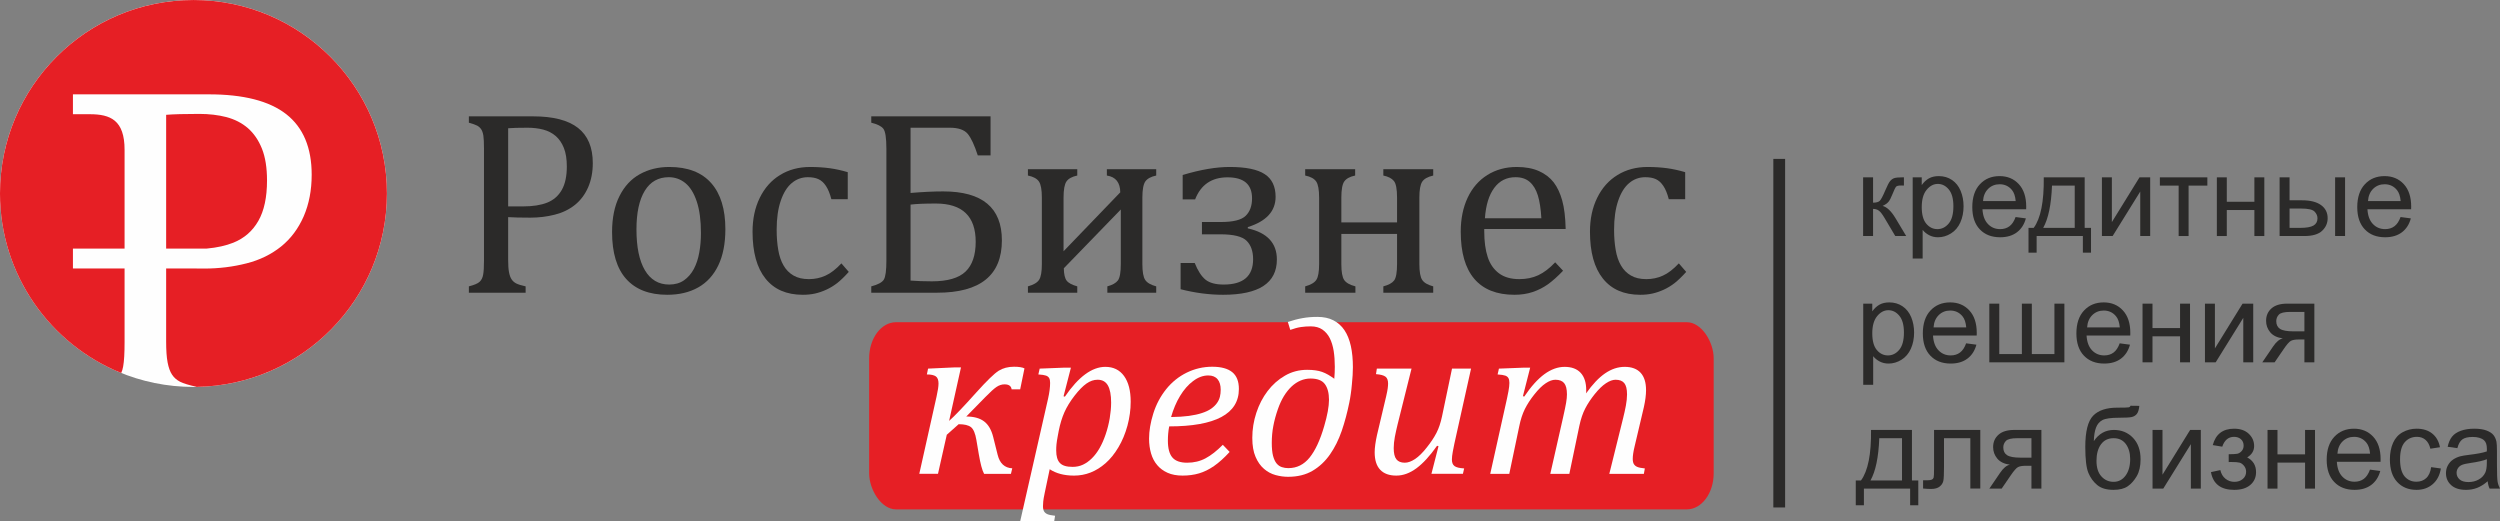 <?xml version="1.0" encoding="UTF-8"?> <!-- Creator: CorelDRAW X7 --> <svg xmlns="http://www.w3.org/2000/svg" xmlns:xlink="http://www.w3.org/1999/xlink" xml:space="preserve" width="187.235mm" height="39.032mm" style="shape-rendering:geometricPrecision; text-rendering:geometricPrecision; image-rendering:optimizeQuality; fill-rule:evenodd; clip-rule:evenodd" viewBox="0 0 394138 82164"><rect x="0" y="0" width="394138" height="82164" fill="#808080" stroke="none"/> <defs> <style type="text/css"> <![CDATA[ .fil0 {fill:#FEFEFE} .fil4 {fill:#2B2A29} .fil1 {fill:#E61F25} .fil3 {fill:#FEFEFE;fill-rule:nonzero} .fil5 {fill:#2B2A29;fill-rule:nonzero} .fil2 {fill:#2B2A29;fill-rule:nonzero} ]]> </style> </defs> <g id="Слой_x0020_1">  <g id="_2440688002496"> <g> <circle class="fil0" cx="30500" cy="30500" r="30500"></circle> <path class="fil1" d="M30499 3c16845,0 30500,13655 30500,30499 0,16701 -13423,30264 -30070,30495l0 -29c-1148,-251 -1985,-514 -2523,-777 -538,-275 -969,-645 -1280,-1124 -323,-479 -549,-1124 -705,-1949 -155,-813 -227,-1913 -227,-3288l0 -11509 3524 0c762,12 1596,18 2502,18 2308,0 4520,-275 6625,-813 2105,-526 3921,-1423 5465,-2655 1541,-1243 2725,-2833 3574,-4771 837,-1937 1255,-4113 1255,-6552 0,-4269 -1338,-7449 -4005,-9542 -2679,-2093 -6743,-3133 -12208,-3133l-5737 0 -11649 0 -4041 0 0 3132 2648 0c3262,0 5494,925 5494,5621l0 15563 -8142 0 0 3132 8142 0 0 11617c0,1721 -71,3013 -227,3850 -65,377 -166,716 -302,1015 -11204,-4512 -19112,-15482 -19112,-28301 0,-16844 13655,-30499 30499,-30499zm2095 39186c1619,-148 3017,-458 4194,-928 1722,-693 3037,-1841 3946,-3443 909,-1590 1363,-3719 1363,-6350 0,-2008 -263,-3682 -801,-5033 -538,-1340 -1279,-2416 -2224,-3241 -945,-813 -2081,-1387 -3384,-1734 -1303,-334 -2727,-502 -4269,-502 -2320,0 -4054,48 -5225,144l0 21087 6400 0z"></path> </g> <path class="fil2" d="M80115 40995c0,799 41,1439 132,1912 90,480 222,855 410,1133 181,278 431,494 744,654 313,153 800,306 1467,452l0 1001 -8948 0 0 -1001c848,-216 1411,-452 1696,-723 285,-265 473,-640 556,-1127 91,-486 132,-1237 132,-2239l0 -17625c0,-932 -34,-1621 -97,-2045 -69,-431 -181,-758 -341,-1001 -152,-236 -361,-424 -618,-570 -258,-139 -703,-299 -1328,-473l0 -1001 10109 0c3178,0 5542,605 7099,1822 1551,1216 2330,3066 2330,5548 0,1418 -244,2684 -730,3810 -494,1127 -1182,2051 -2079,2775 -897,716 -1954,1237 -3178,1543 -1224,313 -2510,473 -3852,473 -1509,0 -2677,-28 -3504,-83l0 6765zm0 -8455l2364 0c1536,0 2802,-202 3796,-598 1001,-403 1766,-1071 2295,-2003 528,-924 792,-2162 792,-3692 0,-1168 -153,-2141 -466,-2927 -312,-779 -744,-1404 -1293,-1884 -549,-473 -1210,-807 -1968,-1008 -757,-195 -1585,-292 -2482,-292 -1349,0 -2357,28 -3038,83l0 12321z"></path> <path id="1" class="fil2" d="M105194 46474c-2829,0 -4985,-834 -6473,-2496 -1481,-1662 -2225,-4123 -2225,-7384 0,-2239 389,-4138 1168,-5681 779,-1551 1850,-2705 3212,-3456 1356,-751 2900,-1133 4638,-1133 2907,0 5111,848 6606,2538 1495,1689 2238,4116 2238,7280 0,2259 -375,4157 -1119,5708 -751,1551 -1808,2705 -3177,3470 -1370,772 -2997,1154 -4868,1154zm-4853 -10312c0,2803 445,4951 1335,6453 890,1495 2162,2246 3824,2246 904,0 1683,-216 2323,-661 632,-438 1154,-1036 1557,-1780 396,-751 689,-1613 862,-2600 181,-981 264,-2010 264,-3087 0,-1996 -222,-3651 -660,-4965 -438,-1321 -1043,-2287 -1801,-2906 -765,-619 -1634,-925 -2607,-925 -1648,0 -2907,709 -3783,2135 -876,1432 -1314,3462 -1314,6090z"></path> <path id="2" class="fil2" d="M133653 27144l0 4256 -2586 0c-230,-883 -515,-1579 -855,-2086 -341,-515 -737,-869 -1182,-1071 -452,-209 -1009,-306 -1669,-306 -953,0 -1794,306 -2531,918 -730,612 -1314,1536 -1738,2788 -431,1252 -647,2774 -647,4582 0,1154 83,2211 250,3171 160,959 438,1773 835,2454 389,681 918,1210 1564,1585 654,383 1460,571 2427,571 938,0 1808,-181 2614,-550 814,-361 1648,-1008 2517,-1933l1161 1342c-688,765 -1300,1349 -1828,1766 -536,411 -1099,758 -1704,1036 -605,278 -1203,480 -1794,612 -591,132 -1230,195 -1926,195 -2565,0 -4526,-855 -5882,-2559 -1363,-1703 -2037,-4165 -2037,-7384 0,-2009 375,-3789 1140,-5347 758,-1550 1822,-2753 3198,-3595 1370,-841 2948,-1265 4742,-1265 1113,0 2142,70 3087,195 946,132 1892,340 2844,625z"></path> <path id="3" class="fil2" d="M137359 46147l0 -1001c1050,-271 1711,-626 1982,-1064 271,-445 403,-1446 403,-3004l0 -17626c0,-1696 -160,-2746 -480,-3156 -312,-404 -952,-723 -1905,-953l0 -1001 18808 0 0 6153 -2016 0c-522,-1606 -1043,-2732 -1579,-3386 -542,-646 -1480,-973 -2822,-973l-6196 0 0 10283c1940,-160 3665,-243 5153,-243 6167,0 9247,2573 9247,7718 0,5500 -3400,8253 -10200,8253l-10395 0zm6195 -13892l0 11980c995,76 2114,118 3366,118 2468,0 4234,-514 5305,-1537 1064,-1022 1599,-2593 1599,-4693 0,-4019 -2093,-6035 -6279,-6035 -1766,0 -3094,56 -3991,167z"></path> <path id="4" class="fil2" d="M174579 46147l0 -1001c806,-216 1356,-529 1662,-932 306,-410 458,-1272 458,-2586l0 -8601 -8983 9268c14,925 160,1571 445,1947 285,375 849,674 1676,904l0 1001 -7781 0 0 -1001c883,-243 1468,-584 1760,-1029 291,-438 438,-1273 438,-2489l0 -10472c0,-1237 -153,-2085 -459,-2537 -306,-452 -883,-772 -1739,-946l0 -1001 7781 0 0 1001c-827,174 -1398,487 -1704,938 -305,445 -459,1294 -459,2545l0 8455 8942 -9289c-14,-1551 -716,-2434 -2114,-2649l0 -1001 7781 0 0 1001c-828,174 -1398,487 -1711,925 -312,445 -472,1293 -472,2558l0 10472c0,1230 153,2072 451,2510 299,445 877,778 1732,1008l0 1001 -7704 0z"></path> <path id="5" class="fil2" d="M186128 45598l0 -4137 2225 0c500,1251 1078,2127 1717,2642 647,507 1592,758 2844,758 3094,0 4645,-1328 4645,-3991 0,-1259 -341,-2232 -1030,-2914 -688,-674 -2058,-1015 -4123,-1015l-2913 0 0 -1940 2990 0c1947,0 3247,-326 3914,-987 668,-654 995,-1571 995,-2740 0,-2211 -1287,-3316 -3866,-3316 -2496,0 -4207,1161 -5111,3483l-1960 0 0 -3852c2788,-841 5256,-1265 7419,-1265 2523,0 4359,375 5506,1126 1148,744 1725,1940 1725,3581 0,2267 -1461,3859 -4381,4770l0 202c3053,681 4582,2315 4582,4908 0,3706 -2823,5563 -8476,5563 -2183,0 -4415,-292 -6702,-876z"></path> <path id="6" class="fil2" d="M218091 46147l0 -1001c827,-216 1397,-529 1703,-932 306,-410 459,-1272 459,-2586l0 -4749 -8782 0 0 4749c0,1230 147,2072 446,2510 299,445 890,778 1773,1008l0 1001 -7920 0 0 -1001c883,-243 1467,-584 1759,-1029 292,-438 438,-1273 438,-2489l0 -10472c0,-1237 -153,-2085 -459,-2537 -306,-452 -883,-772 -1738,-946l0 -1001 7878 0 0 1001c-828,174 -1398,487 -1711,925 -312,445 -466,1293 -466,2558l0 3908 8782 0 0 -3908c0,-1349 -167,-2225 -500,-2628 -334,-410 -890,-695 -1662,-855l0 -1001 7864 0 0 1001c-869,201 -1453,528 -1745,987 -292,452 -438,1286 -438,2496l0 10472c0,1230 153,2072 451,2510 299,445 877,778 1732,1008l0 1001 -7864 0z"></path> <path id="7" class="fil2" d="M246425 42684c-870,911 -1669,1621 -2392,2142 -730,514 -1523,918 -2392,1210 -869,292 -1829,438 -2879,438 -2795,0 -4909,-841 -6334,-2517 -1425,-1676 -2135,-4151 -2135,-7426 0,-2023 362,-3810 1085,-5354 730,-1550 1766,-2746 3108,-3588 1349,-841 2893,-1265 4645,-1265 1370,0 2538,222 3504,653 966,439 1738,1030 2315,1780 578,758 1023,1711 1342,2858 320,1148 501,2642 543,4492l-12836 0 0 361c0,1607 181,2956 543,4047 354,1092 945,1947 1766,2566 827,619 1891,925 3212,925 1113,0 2114,-202 3004,-619 890,-417 1773,-1092 2656,-2031l1245 1328zm-3421 -8274c-84,-1460 -265,-2663 -550,-3594 -285,-925 -716,-1641 -1286,-2135 -570,-501 -1314,-744 -2239,-744 -1397,0 -2517,556 -3351,1683 -835,1119 -1328,2718 -1474,4790l8900 0z"></path> <path id="8" class="fil2" d="M265678 27144l0 4256 -2587 0c-229,-883 -515,-1579 -855,-2086 -341,-515 -737,-869 -1182,-1071 -452,-209 -1009,-306 -1669,-306 -953,0 -1794,306 -2531,918 -730,612 -1314,1536 -1738,2788 -431,1252 -647,2774 -647,4582 0,1154 84,2211 251,3171 159,959 438,1773 834,2454 389,681 918,1210 1564,1585 654,383 1460,571 2427,571 939,0 1808,-181 2614,-550 814,-361 1648,-1008 2517,-1933l1162 1342c-689,765 -1301,1349 -1829,1766 -536,411 -1099,758 -1704,1036 -605,278 -1203,480 -1794,612 -591,132 -1230,195 -1926,195 -2565,0 -4526,-855 -5882,-2559 -1363,-1703 -2037,-4165 -2037,-7384 0,-2009 375,-3789 1140,-5347 758,-1550 1822,-2753 3199,-3595 1369,-841 2948,-1265 4742,-1265 1112,0 2141,70 3087,195 945,132 1891,340 2844,625z"></path> <rect class="fil1" x="137024" y="50798" width="133147" height="29508" rx="4236" ry="5690"></rect> <path class="fil3" d="M152339 65665c1190,0 2120,254 2801,764 675,503 1161,1332 1445,2475l699 2795c331,1357 1101,2067 2304,2132l-208 871 -4234 0c-302,-557 -575,-1581 -829,-3074l-385 -2268c-172,-1030 -456,-1700 -847,-2013 -397,-314 -1042,-468 -1949,-468l-1871 1664 -1386 6159 -2949 0 2724 -12182c208,-924 308,-1611 308,-2061 0,-545 -142,-918 -420,-1119 -285,-201 -758,-308 -1416,-308l190 -918 4145 -190 1043 0 -1872 8434c865,-764 2286,-2251 4264,-4460 1688,-1877 2872,-3020 3548,-3446 681,-421 1486,-634 2422,-634 764,0 1314,89 1646,261l-675 3298 -1350 0c-71,-521 -444,-782 -1114,-782 -438,0 -858,136 -1267,409 -403,272 -995,805 -1771,1605l-2996 3056z"></path> <path id="1" class="fil3" d="M164692 77776c-118,551 -189,983 -219,1279 -29,302 -41,551 -41,746 0,350 59,622 172,817 118,196 296,350 539,450 242,107 645,184 1196,243l-136 853 -5360 0 4388 -19294c220,-972 326,-1807 326,-2500 0,-325 -47,-574 -142,-752 -101,-183 -267,-314 -503,-403 -237,-83 -640,-148 -1209,-183l208 -918 3938 -154 989 0 -1161 4513 207 65c2138,-3133 4270,-4702 6385,-4702 1261,0 2244,479 2943,1439 699,965 1048,2315 1048,4062 0,1250 -172,2506 -509,3767 -344,1261 -817,2398 -1427,3417 -604,1019 -1280,1854 -2026,2505 -746,657 -1534,1143 -2363,1469 -829,326 -1700,485 -2611,485 -1540,0 -2813,-337 -3832,-1006l-800 3802zm2085 -9115c-118,616 -190,1084 -219,1410 -30,320 -41,639 -41,953 0,900 189,1558 580,1966 385,415 1054,616 2002,616 592,0 1136,-112 1628,-343 498,-231 971,-569 1415,-1007 445,-438 847,-971 1209,-1599 355,-622 681,-1350 959,-2173 284,-829 497,-1682 646,-2553 142,-870 219,-1694 219,-2457 0,-1214 -172,-2115 -516,-2713 -343,-598 -882,-894 -1622,-894 -587,0 -1173,201 -1741,598 -575,403 -1203,1037 -1884,1919 -681,876 -1214,1747 -1599,2600 -379,859 -681,1842 -900,2949l-136 728z"></path> <path id="2" class="fil3" d="M193859 71249c-858,936 -1676,1676 -2463,2221 -788,545 -1576,930 -2363,1161 -782,231 -1653,349 -2600,349 -912,0 -1700,-148 -2363,-444 -658,-296 -1202,-698 -1635,-1214 -438,-515 -758,-1125 -965,-1836 -207,-716 -314,-1486 -314,-2321 0,-1238 225,-2564 669,-3980 444,-1415 1120,-2689 2020,-3820 906,-1125 1984,-1995 3245,-2617 1262,-616 2606,-930 4027,-930 1398,0 2446,284 3151,853 699,568 1048,1451 1048,2653 0,1966 -924,3441 -2766,4424 -1847,983 -4583,1474 -8220,1474 -136,693 -207,1445 -207,2257 0,1214 237,2096 711,2647 473,551 1249,823 2327,823 1066,0 2032,-231 2896,-693 871,-462 1777,-1172 2724,-2132l1078 1125zm-9233 -5501c1066,-12 2002,-71 2802,-178 805,-112 1498,-260 2072,-456 581,-189 1061,-414 1445,-681 379,-266 682,-563 907,-877 231,-319 384,-657 473,-1006 83,-356 125,-723 125,-1102 0,-705 -160,-1261 -492,-1658 -331,-397 -817,-598 -1469,-598 -805,0 -1604,290 -2380,876 -782,581 -1469,1368 -2067,2357 -598,989 -1066,2097 -1416,3323z"></path> <path id="3" class="fil3" d="M206089 58304c485,0 917,29 1291,82 379,48 728,137 1060,249 331,119 645,267 953,444 308,178 628,391 966,634 23,-255 41,-563 59,-924 18,-355 23,-675 23,-953 0,-889 -59,-1724 -177,-2500 -125,-769 -332,-1445 -616,-2019 -290,-574 -681,-1025 -1167,-1362 -485,-332 -1095,-503 -1836,-503 -521,0 -1030,35 -1528,106 -497,71 -1066,219 -1699,450l-385 -1249c787,-267 1551,-468 2292,-599 740,-136 1528,-201 2363,-201 983,0 1824,178 2528,539 705,361 1291,882 1747,1563 456,682 788,1516 1007,2500 213,983 320,2090 320,3328 0,385 -18,805 -41,1273 -30,474 -72,954 -119,1451 -41,498 -101,995 -172,1492 -71,498 -148,966 -242,1404 -314,1540 -705,3015 -1185,4418 -486,1404 -1102,2647 -1853,3719 -753,1078 -1665,1937 -2737,2570 -1077,634 -2368,954 -3873,954 -657,0 -1320,-95 -1984,-278 -669,-184 -1273,-510 -1812,-978 -545,-467 -989,-1095 -1326,-1883 -344,-788 -516,-1788 -516,-3002 0,-1345 214,-2653 634,-3939 421,-1285 1013,-2428 1777,-3435 764,-1006 1676,-1818 2736,-2428 1054,-616 2227,-923 3512,-923zm-2967 15498c1332,0 2445,-557 3340,-1658 894,-1108 1664,-2754 2298,-4939 254,-865 444,-1647 574,-2352 124,-698 189,-1302 189,-1812 0,-1072 -219,-1907 -651,-2487 -432,-586 -1184,-877 -2262,-877 -545,0 -1066,107 -1570,320 -503,213 -977,527 -1415,936 -438,414 -841,918 -1208,1510 -361,598 -675,1273 -942,2037 -325,930 -568,1819 -728,2677 -166,853 -243,1747 -243,2671 0,829 65,1504 195,2020 137,515 320,917 557,1208 237,284 515,485 835,586 314,107 663,160 1031,160z"></path> <path id="4" class="fil3" d="M217068 58114l5467 0 -2204 8830c-159,651 -302,1297 -426,1937 -118,639 -178,1231 -178,1759 0,823 137,1415 421,1770 284,362 728,539 1326,539 498,0 1037,-195 1617,-580 581,-385 1191,-989 1836,-1807 651,-811 1161,-1587 1540,-2315 373,-729 663,-1593 876,-2600l1576 -7533 3002 0 -2635 11850c-71,314 -154,723 -243,1232 -95,510 -142,924 -142,1250 0,485 136,829 408,1030 273,207 782,332 1523,373l-196 853 -4963 0 1114 -4353 -225 -71c-1126,1593 -2209,2778 -3252,3548 -1048,770 -2102,1154 -3168,1154 -1125,0 -1972,-308 -2553,-929 -580,-616 -864,-1534 -864,-2748 0,-350 30,-758 95,-1226 65,-468 154,-954 266,-1463l1457 -6159c119,-509 195,-918 237,-1214 41,-302 59,-557 59,-764 0,-521 -136,-888 -415,-1096 -278,-207 -775,-343 -1492,-396l136 -871z"></path> <path id="5" class="fil3" d="M250073 61513l0 243c0,83 -6,172 -18,261 1007,-1422 2002,-2476 2997,-3157 995,-681 2025,-1024 3091,-1024 1102,0 1937,313 2505,929 575,622 859,1534 859,2748 0,741 -113,1635 -344,2677l-1456 6177c-202,829 -297,1487 -297,1978 0,344 60,616 172,811 118,196 296,350 539,450 243,107 640,190 1196,243l-154 853 -5448 0 2185 -8812c160,-640 302,-1285 427,-1937 118,-651 183,-1243 183,-1776 0,-835 -148,-1428 -438,-1783 -290,-349 -746,-527 -1368,-527 -450,0 -960,184 -1522,557 -557,367 -1143,935 -1759,1699 -610,764 -1113,1516 -1498,2263 -391,746 -699,1658 -930,2736l-1581 7580 -3003 0 1996 -8812c243,-1078 408,-1872 497,-2387 89,-515 131,-959 131,-1326 0,-835 -148,-1428 -445,-1783 -296,-349 -752,-527 -1379,-527 -462,0 -972,189 -1534,563 -563,379 -1155,959 -1777,1747 -628,787 -1125,1557 -1504,2315 -373,758 -669,1658 -877,2695l-1575 7515 -3002 0 2635 -11850c59,-267 136,-658 237,-1179 95,-521 148,-953 148,-1303 0,-325 -53,-574 -148,-752 -101,-183 -267,-314 -504,-403 -236,-83 -639,-148 -1208,-183l208 -918 3956 -154 971 0 -1143 4495 207 65c1066,-1581 2126,-2760 3174,-3530 1055,-769 2121,-1154 3192,-1154 1114,0 1955,319 2535,947 581,628 871,1540 871,2730z"></path> </g> <rect class="fil4" x="279576" y="25050" width="1856" height="54954"></rect> <path class="fil5" d="M293730 27961l1569 0 0 3992c499,0 849,-95 1051,-288 199,-191 493,-746 885,-1670 309,-730 559,-1212 749,-1443 193,-232 413,-390 662,-470 253,-80 654,-121 1203,-121l315 0 0 1292 -436 -9c-413,0 -678,62 -794,184 -121,128 -308,508 -558,1140 -238,607 -455,1025 -654,1257 -196,232 -502,443 -914,636 674,181 1339,808 1993,1883l1720 2867 -1723 0 -1696 -2858c-342,-579 -639,-960 -892,-1144 -255,-184 -558,-276 -911,-276l0 4278 -1569 0 0 -9250z"></path> <path id="1" class="fil5" d="M301545 40757l0 -12796 1426 0 0 1214c336,-469 716,-822 1141,-1057 422,-235 936,-354 1539,-354 790,0 1485,202 2088,609 603,404 1057,978 1366,1714 306,740 461,1548 461,2430 0,942 -170,1791 -508,2549 -339,754 -832,1334 -1479,1738 -645,401 -1325,603 -2038,603 -523,0 -992,-110 -1405,-330 -416,-220 -755,-496 -1022,-832l0 4512 -1569 0zm1426 -8115c0,1185 241,2061 719,2629 481,567 1064,852 1747,852 695,0 1289,-294 1782,-882 496,-588 743,-1497 743,-2730 0,-1176 -241,-2055 -725,-2641 -484,-585 -1061,-876 -1732,-876 -665,0 -1253,312 -1764,933 -514,624 -770,1527 -770,2715z"></path> <path id="2" class="fil5" d="M317767 34216l1622 214c-252,942 -725,1676 -1414,2195 -689,520 -1568,782 -2641,782 -1348,0 -2417,-416 -3208,-1248 -790,-829 -1185,-1996 -1185,-3496 0,-1551 398,-2757 1197,-3612 799,-859 1836,-1287 3110,-1287 1233,0 2240,419 3021,1260 781,841 1174,2023 1174,3547 0,92 -3,231 -9,416l-6889 0c60,1012 345,1791 862,2328 513,538 1158,808 1927,808 574,0 1064,-151 1468,-454 407,-303 728,-787 965,-1453zm-5133 -2513l5151 0c-68,-778 -267,-1360 -591,-1749 -496,-603 -1144,-906 -1937,-906 -719,0 -1322,240 -1812,722 -487,481 -757,1125 -811,1933z"></path> <path id="3" class="fil5" d="M322208 27961l6452 0 0 7966 998 0 0 3903 -1283 0 0 -2619 -7290 0 0 2619 -1283 0 0 -3903 820 0c1105,-1500 1634,-4156 1586,-7966zm1301 1301c-116,3003 -579,5225 -1390,6665l4973 0 0 -6665 -3583 0z"></path> <polygon id="4" class="fil5" points="331378,27961 332946,27961 332946,35015 337304,27961 338988,27961 338988,37211 337420,37211 337420,30200 333068,37211 331378,37211 "></polygon> <polygon id="5" class="fil5" points="340515,27961 348001,27961 348001,29262 345042,29262 345042,37211 343474,37211 343474,29262 340515,29262 "></polygon> <polygon id="6" class="fil5" points="349498,27961 351066,27961 351066,31810 355415,31810 355415,27961 356983,27961 356983,37211 355415,37211 355415,33111 351066,33111 351066,37211 349498,37211 "></polygon> <path id="7" class="fil5" d="M368143 27961l1569 0 0 9250 -1569 0 0 -9250zm-8751 0l1569 0 0 3617 1978 0c1292,0 2284,250 2982,752 698,502 1046,1194 1046,2076 0,773 -291,1432 -873,1982 -583,549 -1512,823 -2793,823l-3909 0 0 -9250zm1569 7966l1645 0c989,0 1699,-122 2121,-365 425,-244 636,-624 636,-1141 0,-401 -157,-757 -469,-1072 -315,-312 -1008,-469 -2080,-469l-1853 0 0 3047z"></path> <path id="8" class="fil5" d="M378460 34216l1621 214c-252,942 -724,1676 -1413,2195 -690,520 -1569,782 -2641,782 -1349,0 -2418,-416 -3208,-1248 -791,-829 -1186,-1996 -1186,-3496 0,-1551 399,-2757 1197,-3612 799,-859 1836,-1287 3111,-1287 1232,0 2239,419 3021,1260 781,841 1173,2023 1173,3547 0,92 -3,231 -9,416l-6888 0c59,1012 344,1791 861,2328 514,538 1158,808 1928,808 573,0 1063,-151 1467,-454 407,-303 728,-787 966,-1453zm-5133 -2513l5150 0c-68,-778 -267,-1360 -591,-1749 -496,-603 -1143,-906 -1937,-906 -718,0 -1321,240 -1812,722 -487,481 -757,1125 -810,1933z"></path> <path id="9" class="fil5" d="M293748 60668l0 -12796 1426 0 0 1214c335,-469 716,-822 1140,-1057 422,-235 936,-354 1539,-354 790,0 1485,202 2088,609 603,404 1058,978 1367,1714 306,740 460,1548 460,2430 0,942 -169,1791 -508,2549 -338,754 -831,1334 -1479,1738 -645,401 -1325,603 -2038,603 -523,0 -992,-110 -1405,-330 -416,-220 -754,-496 -1022,-832l0 4512 -1568 0zm1426 -8115c0,1185 240,2061 719,2629 481,567 1063,852 1746,852 695,0 1289,-294 1782,-882 497,-588 743,-1497 743,-2730 0,-1176 -240,-2055 -725,-2641 -484,-585 -1060,-876 -1731,-876 -666,0 -1254,312 -1765,933 -514,624 -769,1527 -769,2715z"></path> <path id="10" class="fil5" d="M309970 54127l1622 214c-253,942 -725,1676 -1414,2195 -690,520 -1569,782 -2641,782 -1349,0 -2418,-416 -3208,-1248 -790,-829 -1185,-1996 -1185,-3496 0,-1551 398,-2757 1197,-3612 799,-859 1835,-1287 3110,-1287 1232,0 2240,419 3021,1260 781,841 1173,2023 1173,3547 0,92 -3,231 -9,416l-6888 0c59,1013 344,1791 861,2328 514,538 1158,808 1928,808 573,0 1063,-151 1467,-454 407,-303 728,-787 966,-1453zm-5133 -2513l5151 0c-69,-778 -268,-1360 -592,-1749 -496,-603 -1143,-906 -1936,-906 -719,0 -1322,240 -1812,722 -488,481 -758,1125 -811,1933z"></path> <polygon id="11" class="fil5" points="313626,47872 315195,47872 315195,55820 318759,55820 318759,47872 320328,47872 320328,55820 323892,55820 323892,47872 325461,47872 325461,57122 313626,57122 "></polygon> <path id="12" class="fil5" d="M334179 54127l1622 214c-253,942 -725,1676 -1414,2195 -689,520 -1569,782 -2641,782 -1348,0 -2418,-416 -3208,-1248 -790,-829 -1185,-1996 -1185,-3496 0,-1551 398,-2757 1197,-3612 799,-859 1836,-1287 3110,-1287 1233,0 2240,419 3021,1260 781,841 1173,2023 1173,3547 0,92 -3,231 -8,416l-6889 0c59,1013 345,1791 861,2328 514,538 1159,808 1928,808 574,0 1064,-151 1468,-454 407,-303 727,-787 965,-1453zm-5133 -2513l5151 0c-69,-778 -267,-1360 -591,-1749 -496,-603 -1144,-906 -1937,-906 -719,0 -1322,240 -1812,722 -487,481 -757,1125 -811,1933z"></path> <polygon id="13" class="fil5" points="337782,47872 339351,47872 339351,51721 343699,51721 343699,47872 345268,47872 345268,57122 343699,57122 343699,53022 339351,53022 339351,57122 337782,57122 "></polygon> <polygon id="14" class="fil5" points="347623,47872 349192,47872 349192,54926 353549,47872 355234,47872 355234,57122 353665,57122 353665,50111 349313,57122 347623,57122 "></polygon> <path id="15" class="fil5" d="M364870 47872l0 9250 -1569 0 0 -3601 -903 0c-549,0 -959,72 -1229,217 -271,146 -666,600 -1185,1370l-1379 2014 -1942 0 1693 -2484c516,-760 1033,-1188 1547,-1286 -894,-122 -1559,-446 -1993,-968 -434,-523 -650,-1126 -650,-1806 0,-805 282,-1456 849,-1955 567,-502 1390,-751 2466,-751l4295 0zm-1569 1301l-2227 0c-933,0 -1536,145 -1806,436 -271,291 -404,633 -404,1022 0,553 199,960 597,1218 395,258 1099,389 2109,389l1731 0 0 -3065z"></path> <path id="16" class="fil5" d="M294978 67783l6451 0 0 7966 999 0 0 3904 -1284 0 0 -2620 -7289 0 0 2620 -1283 0 0 -3904 820 0c1105,-1500 1633,-4155 1586,-7966zm1301 1301c-116,3003 -579,5225 -1390,6665l4972 0 0 -6665 -3582 0z"></path> <path id="17" class="fil5" d="M304914 67783l7290 0 0 9241 -1569 0 0 -7940 -4153 0 0 4601c0,1072 -35,1779 -104,2124 -71,341 -261,638 -573,894 -315,255 -766,383 -1358,383 -365,0 -787,-24 -1262,-68l0 -1304 686 0c324,0 556,-33 695,-101 140,-66 232,-173 280,-318 44,-146 68,-618 68,-1417l0 -6095z"></path> <path id="18" class="fil5" d="M321837 67783l0 9250 -1569 0 0 -3601 -903 0c-549,0 -959,72 -1230,217 -270,146 -665,600 -1185,1370l-1378 2014 -1943 0 1693 -2484c517,-760 1034,-1188 1548,-1286 -894,-122 -1559,-446 -1993,-968 -434,-523 -651,-1126 -651,-1806 0,-805 283,-1456 850,-1955 567,-502 1390,-751 2465,-751l4296 0zm-1569 1301l-2228 0c-932,0 -1535,145 -1806,436 -270,291 -404,633 -404,1022 0,553 199,960 597,1218 395,258 1100,389 2109,389l1732 0 0 -3065z"></path> <path id="19" class="fil5" d="M335887 63968l1390 18c-62,621 -202,1055 -413,1298 -211,244 -481,398 -814,470 -332,68 -986,104 -1957,104 -1289,0 -2169,124 -2638,374 -466,249 -805,647 -1010,1194 -205,550 -318,1254 -342,2118 395,-588 856,-1028 1385,-1322 525,-294 1123,-439 1782,-439 1212,0 2216,415 3012,1247 793,832 1191,1958 1191,3381 0,1078 -199,1963 -600,2652 -401,689 -876,1224 -1426,1601 -546,377 -1295,565 -2239,565 -1100,0 -1952,-250 -2561,-752 -609,-502 -1075,-1144 -1402,-1925 -324,-781 -487,-2144 -487,-4084 0,-2439 413,-4082 1236,-4928 822,-847 2091,-1269 3802,-1269 1066,0 1669,-17 1815,-53 142,-36 234,-119 276,-250zm-54 8398c0,-960 -228,-1747 -683,-2362 -454,-614 -1096,-920 -1925,-920 -864,0 -1530,323 -1999,974 -469,647 -704,1512 -704,2596 0,1069 259,1889 779,2457 516,567 1158,852 1915,852 779,0 1408,-329 1893,-986 484,-656 724,-1527 724,-2611z"></path> <polygon id="20" class="fil5" points="339359,67783 340928,67783 340928,74837 345285,67783 346970,67783 346970,77033 345401,77033 345401,70022 341049,77033 339359,77033 "></polygon> <path id="21" class="fil5" d="M351366 72844l0 -1230c659,-6 1111,-32 1349,-77 240,-47 469,-184 683,-416 214,-231 321,-520 321,-867 0,-419 -140,-758 -422,-1007 -282,-253 -645,-377 -1093,-377 -883,0 -1500,517 -1854,1550l-1497 -249c463,-1723 1586,-2585 3363,-2585 986,0 1758,268 2319,806 562,537 841,1179 841,1924 0,752 -365,1352 -1093,1795 466,249 814,567 1049,953 231,386 347,844 347,1372 0,829 -303,1500 -906,2017 -606,517 -1449,776 -2537,776 -2109,0 -3332,-933 -3668,-2798l1479 -321c134,588 404,1045 814,1369 410,324 876,484 1405,484 529,0 969,-148 1319,-448 351,-297 526,-678 526,-1141 0,-359 -110,-671 -330,-939 -220,-267 -454,-433 -704,-499 -250,-68 -701,-101 -1355,-101 -53,0 -172,3 -356,9z"></path> <polygon id="22" class="fil5" points="357488,67783 359057,67783 359057,71632 363405,71632 363405,67783 364974,67783 364974,77033 363405,77033 363405,72933 359057,72933 359057,77033 357488,77033 "></polygon> <path id="23" class="fil5" d="M373639 74038l1621 214c-252,942 -724,1676 -1413,2195 -690,520 -1569,782 -2641,782 -1349,0 -2418,-416 -3208,-1248 -791,-829 -1185,-1996 -1185,-3496 0,-1551 398,-2757 1196,-3612 800,-859 1836,-1287 3111,-1287 1232,0 2239,419 3021,1260 781,841 1173,2023 1173,3547 0,92 -3,231 -9,416l-6888 0c59,1013 344,1791 861,2328 514,538 1158,808 1928,808 573,0 1063,-151 1467,-454 407,-303 728,-787 966,-1453zm-5133 -2513l5150 0c-68,-778 -267,-1360 -591,-1749 -496,-603 -1143,-906 -1937,-906 -718,0 -1321,240 -1812,722 -487,481 -757,1125 -810,1933z"></path> <path id="24" class="fil5" d="M383284 73646l1532 214c-169,1055 -597,1878 -1289,2475 -692,597 -1544,894 -2551,894 -1263,0 -2279,-413 -3045,-1239 -769,-826 -1153,-2008 -1153,-3547 0,-998 167,-1868 496,-2617 330,-745 832,-1307 1509,-1678 675,-374 1408,-562 2204,-562 1002,0 1824,253 2460,761 639,508 1049,1230 1227,2162l-1515 232c-146,-621 -401,-1087 -772,-1402 -369,-312 -814,-469 -1337,-469 -790,0 -1432,282 -1928,846 -493,568 -740,1459 -740,2683 0,1241 238,2141 713,2703 479,561 1100,843 1863,843 618,0 1131,-187 1542,-564 412,-374 674,-953 784,-1735z"></path> <path id="25" class="fil5" d="M392195 75874c-582,496 -1143,844 -1681,1049 -538,205 -1114,306 -1732,306 -1016,0 -1797,-247 -2343,-743 -547,-493 -820,-1126 -820,-1895 0,-452 104,-865 309,-1239 207,-374 478,-671 810,-897 336,-226 710,-398 1129,-514 309,-80 775,-157 1396,-234 1266,-149 2202,-330 2799,-538 5,-214 8,-351 8,-407 0,-636 -148,-1084 -445,-1346 -401,-353 -998,-528 -1788,-528 -740,0 -1286,130 -1637,389 -354,258 -612,716 -781,1375l-1533 -214c139,-656 368,-1188 689,-1592 321,-404 784,-713 1390,-933 603,-217 1307,-327 2103,-327 790,0 1435,93 1931,280 493,187 859,419 1090,701 232,282 395,638 490,1069 51,267 78,749 78,1441l0 2079c0,1453 32,2371 98,2760 62,389 193,760 383,1117l-1640 0c-157,-330 -258,-716 -303,-1159zm-125 -3475c-570,231 -1425,427 -2566,588 -648,92 -1105,196 -1372,312 -268,116 -473,285 -618,505 -146,222 -220,469 -220,742 0,413 157,761 475,1037 318,276 782,416 1390,416 603,0 1141,-131 1613,-395 470,-262 817,-621 1037,-1076 169,-353 253,-873 253,-1559l8 -570z"></path> </g> </svg> 